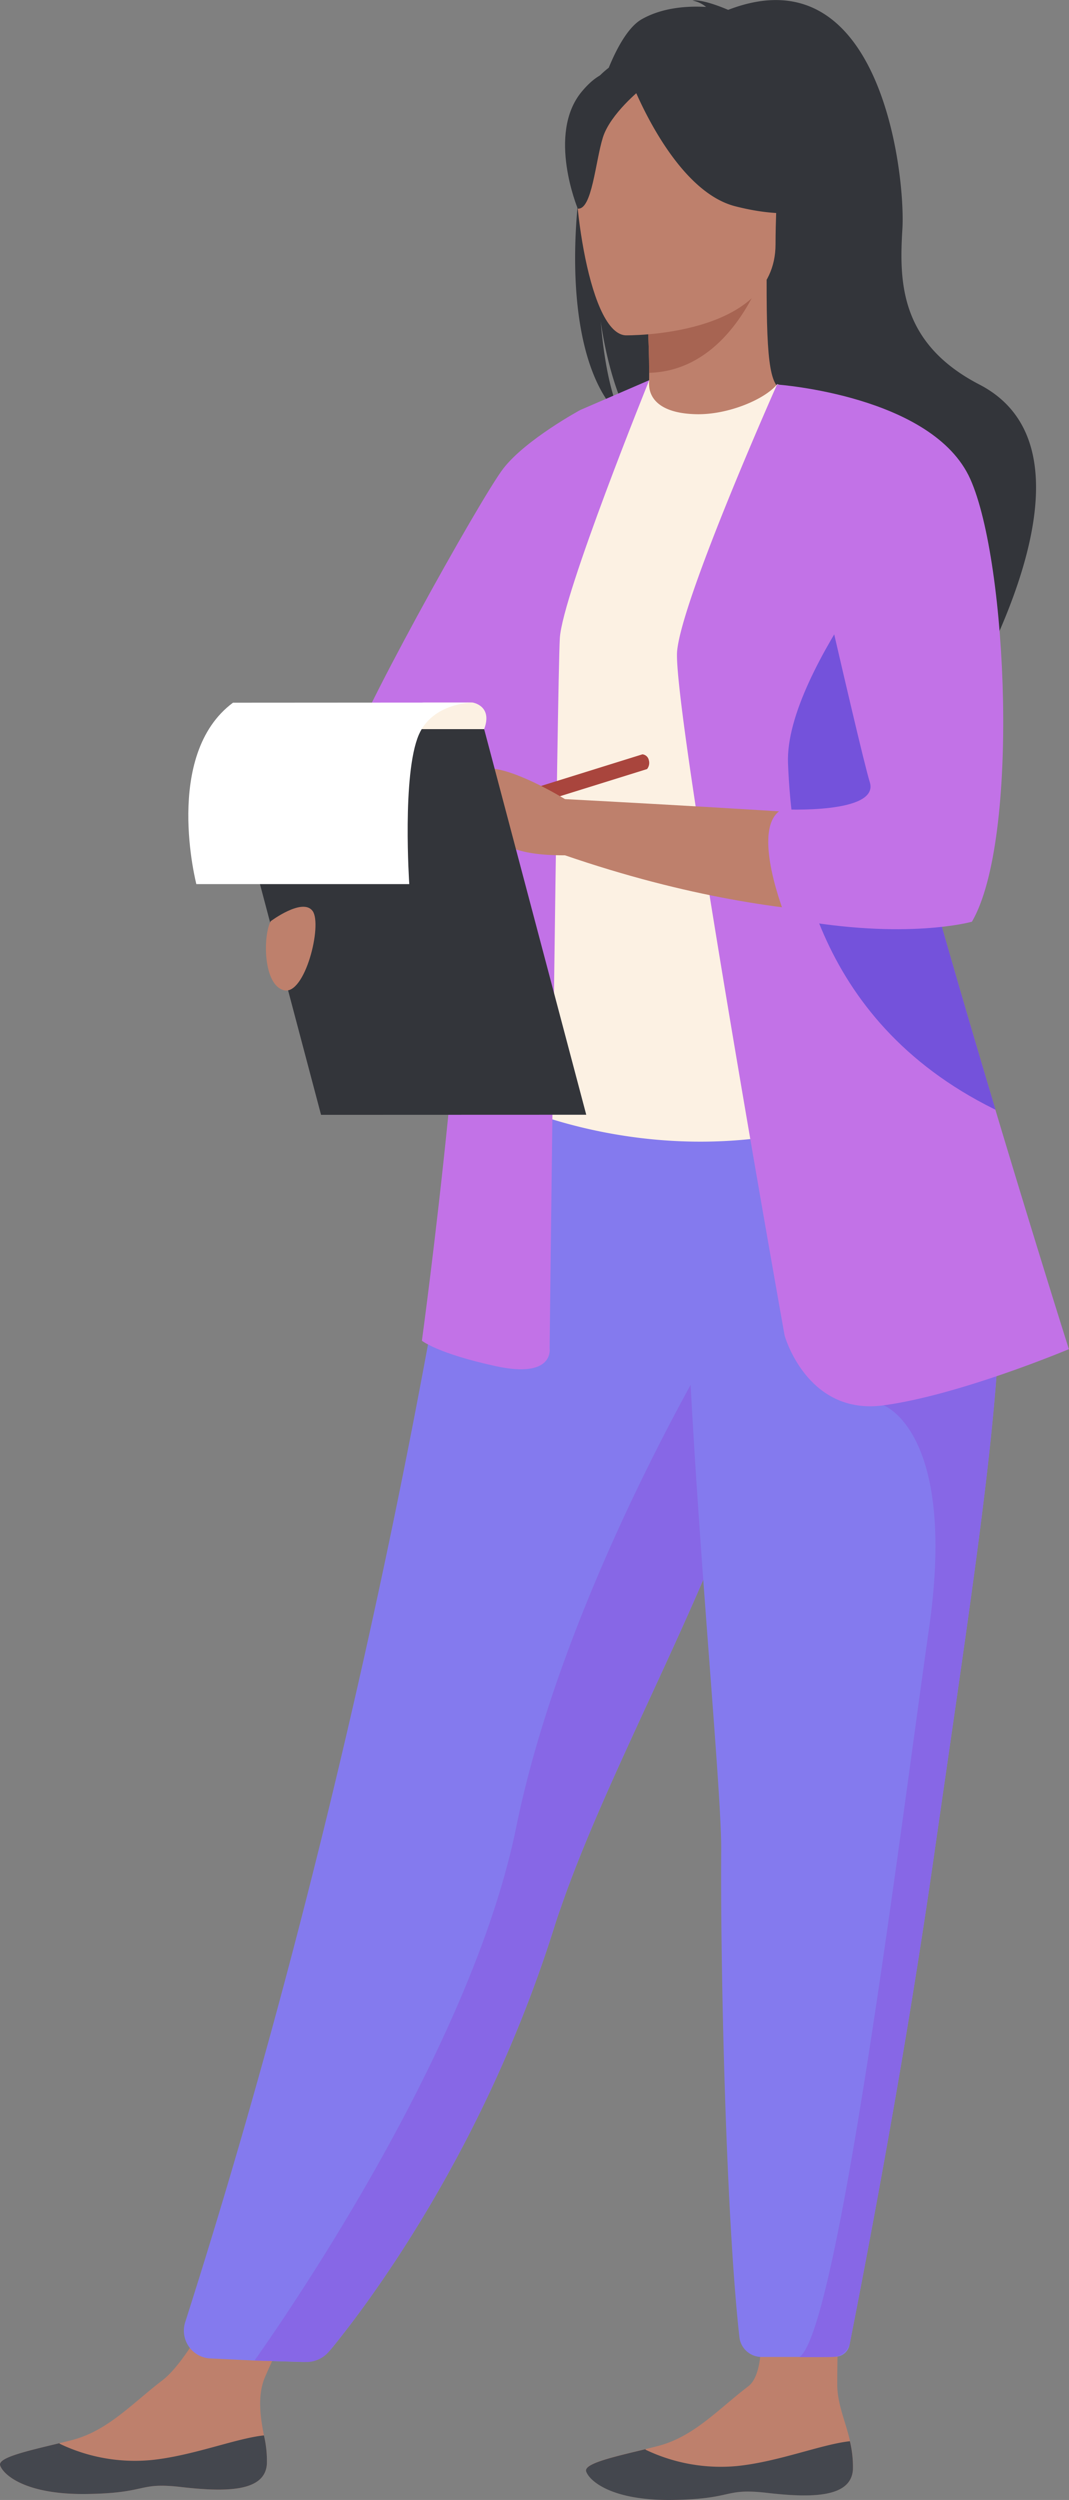 <?xml version="1.0" encoding="UTF-8"?> <svg xmlns="http://www.w3.org/2000/svg" viewBox="0 0 335.9 785.46"><rect x="0" y="0" width="335.9" height="785.46" fill="#808080" stroke="none"/> <defs> <style> .cls-1 { fill: #be806c; } .cls-2 { fill: #44474e; } .cls-3 { fill: #33353a; } .cls-4 { fill: #a76452; } .cls-5 { fill: #847aee; } .cls-6 { fill: #fcf1e3; } .cls-7 { fill: #635fa8; } .cls-8 { fill: #c272e7; } .cls-9 { fill: #8767e6; } .cls-10 { fill: #7452db; } .cls-11 { fill: #a9453d; } .cls-12 { fill: #fff; } </style> </defs> <g id="Слой_2" data-name="Слой 2"> <g id="_лой_1" data-name="‘лой_1"> <g> <g> <path class="cls-1" d="M83.85,774.22c-.64,8.71-12.92,8.8-26.86,7.18s-10.23,1.91-29.75,2.18S1,777.41.05,774.62c-.84-2.48,8.56-4.56,18.62-7,1.26-.3,2.53-.62,3.8-.94C33.81,763.79,41.32,755.3,51,747.89c9.19-7,21-32.42,21-32.42l26.66-1.21S87.49,737,83.27,746.85c-2.48,5.77-1.42,12.87-.34,18.31A34.45,34.45,0,0,1,83.85,774.22Z"></path> <path class="cls-2" d="M57,781.4c-13.94-1.61-10.23,1.91-29.75,2.18S1,777.41.05,774.62c-.84-2.48,8.56-4.56,18.62-7l.12.19a54.65,54.65,0,0,0,28.63,5.12c13.1-1.31,26.47-6.78,35.51-7.76a34.45,34.45,0,0,1,.92,9.06C83.21,782.93,70.93,783,57,781.4Z"></path> </g> <g> <path class="cls-1" d="M268,776c-.63,8.7-12.91,8.81-26.85,7.21s-10.23,1.92-29.75,2.21-26.25-6.16-27.19-8.94c-.85-2.48,8.55-4.57,18.6-7,1.27-.3,2.54-.62,3.8-.94,11.34-2.9,18.84-11.39,28.53-18.81,9.19-7,0-48.64,0-48.64l29.33-2.86s-1.41,35-1.39,51c0,6.28,2.9,12.33,4,17.77A34,34,0,0,1,268,776Z"></path> <path class="cls-2" d="M241.13,783.24c-13.94-1.61-10.23,1.92-29.75,2.21s-26.25-6.16-27.19-8.94c-.85-2.48,8.55-4.57,18.6-7l.12.19a54.75,54.75,0,0,0,28.65,5.1c13.09-1.33,26.46-6.81,35.49-7.8A34,34,0,0,1,268,776C267.35,784.73,255.07,784.84,241.13,783.24Z"></path> </g> <path class="cls-3" d="M182.4,56.86c-5-20.77,2.27-30.44,8.88-35.58,3.13-7.65,6.7-13.15,10.36-15.23,6.66-3.79,14.65-4.2,20.23-3.87a9.42,9.42,0,0,0-4.26-2c3.46-.51,11.19,2.92,11.19,2.92C277-15.49,284.56,55.45,283.55,71.94s-.87,35.89,24.2,48.88C355.58,145.6,291.85,239,291.85,239c1.21-13.32-60.24-83.61-92.31-104.67-7.8-11.49-10.58-31.79-10.79-33.39,1.35,16.1,4.11,25.13,6.57,30.21C180.7,117.68,178.54,85.38,182.4,56.86Z"></path> <path class="cls-1" d="M201.44,135.36c-.16.07,15.48,8.2,27.25,5,11.06-3,18.3-17.37,18.14-17.4-4.68-.93-6-7.37-5.94-35l-2.11.42-35.63,7s.81,11.21.83,21.78C204,126,203.47,134.41,201.44,135.36Z"></path> <path class="cls-4" d="M203.15,95.36s.81,11.21.83,21.78c19.94-.57,30.48-18.75,34.8-28.83Z"></path> <path class="cls-5" d="M58.2,729.58A8.74,8.74,0,0,0,66.12,741l13.92.65,14.72.45a11.8,11.8,0,0,0,9.53-4.35c11.76-14.42,47.94-62.48,69.89-132.31.62-2,1.27-3.95,2-5.95,14.49-42.27,44.54-95.32,60.37-143.33,2.53-7.65,4.79-14.85,6.82-21.67q1-3.27,1.88-6.43c11.67-40.55,15-67.17,18.17-95.61L149,333.33S125,520.43,58.2,729.58Z"></path> <path class="cls-6" d="M165,267.63c.29,54.41-8,77.76-8,77.76S206,370.26,264.2,352c.69-.22,16-89.9,14.53-98-2.7-15.14-2.76-30.81-1.41-45.58a365.32,365.32,0,0,1,14.1-71.59c-15.85-3.61-30.7-10-47.2-16.14-3.79,4.73-15.4,9.68-25.46,9.45-11.59-.26-15.35-5.22-14.75-10.63-12.35,6.87-22.21,13.36-22.21,13.36C171.31,151,150,168.75,148.47,196.72,148.09,203.6,165,266.1,165,267.63Z"></path> <path class="cls-7" d="M263.38,273.69c5,7.08,14.58,50.08,38.42,55.48-12.28-30.64-21.61-44.08-23.07-53.5-2.7-17.59-2.76-35.79-1.41-53-8-14-13.94-23.58-13.94-23.58-.63-2.26-12.68-39.54-16.55-6.22S257.79,265.78,263.38,273.69Z"></path> <path class="cls-8" d="M182.34,128.81s-17,9.2-24.11,18.29-49,84.34-49,91.88,42.51,2.61,42.51,2.61Z"></path> <path class="cls-1" d="M196.49,105.36s47.17.78,47.2-28.6,6.14-49.07-24-50.81-36,9.47-38.37,19.27S184.22,104.4,196.49,105.36Z"></path> <path class="cls-3" d="M198.24,25.23S211.15,59.7,231,64.8s28.42-.22,28.42-.22A56.12,56.12,0,0,1,241,31.43S208,8.82,198.24,25.23Z"></path> <path class="cls-3" d="M201.44,28s-9.65,7.7-12,15.18-3.41,22.88-7.9,22.36c0,0-9.73-23.43,1.21-36.69C194.34,14.83,201.44,28,201.44,28Z"></path> <path class="cls-8" d="M204,119.45s-27.29,67.41-28.09,81.06-3.21,223.11-3.21,223.11,1.6,9.63-16.86,5.62-23.27-8-23.27-8S150.24,292,145.42,247.06s36.92-118.25,36.92-118.25Z"></path> <path class="cls-9" d="M80,741.62l16,.49a9.23,9.23,0,0,0,7.42-3.35c10.75-13,48.23-61.74,70.74-133.35.62-2,1.27-3.95,2-5.95,14.49-42.27,44.54-95.32,60.37-143.33,2.53-7.65,4.79-14.85,6.82-21.67q1-3.27,1.88-6.43l-16.83-12.78s-50.56,81.86-66.21,158.9C148.58,641.07,94.13,721.59,80,741.62Z"></path> <path class="cls-5" d="M226.62,581.33c-.27,35.44,1.41,114.44,5.72,153a7,7,0,0,0,6.94,6.2h11.93c5,0,8.79,0,11.29-.07a4.59,4.59,0,0,0,4.43-3.71c11.86-60.37,20.35-110.53,26.57-153.87,5.2-36.27,9.82-67.37,13.38-94.15,3.58-26.94,6.06-49.5,7-68.56.13-3,.24-5.92.29-8.76s.07-5.62.05-8.3l-98.8-9.63C216.63,459.17,226.78,559.55,226.62,581.33Z"></path> <path class="cls-9" d="M251.21,740.58c4.52,0,8,0,10.49-.06a5.56,5.56,0,0,0,5.38-4.49c11.78-60,20.23-109.94,26.42-153.1,5.2-36.27,9.82-67.37,13.38-94.15,3.58-26.94,6.06-49.5,7-68.56l-36.26,21.32s23.14,8.17,14.31,70S263.5,731.84,251.21,740.58Z"></path> <path class="cls-8" d="M246.54,419.61s7,25.15,31,21.94,58.32-17.66,58.32-17.66-10.29-32.51-23.09-75.23c-15.49-51.71-34.66-118.37-43.7-160.42a261.07,261.07,0,0,1-4.91-28.66l-20-38.76s-29.79,66.85-31.39,83.7S246.54,419.61,246.54,419.61Z"></path> <path class="cls-10" d="M247.61,239.83c1.08,27.29,7.5,80.26,64.75,108.62l.45.21c-15.49-51.71-34.66-118.37-43.7-160.42C258.6,204,247,224.81,247.61,239.83Z"></path> <path class="cls-1" d="M270.59,202l-26.37-81.19c.07,0,33.3,9.89,50,18.33,0,0,10.45,13.47,16.91,44.54,0,0,6.83,74.6-8.42,101.89,0,0-48.15,9.63-125.2-16.85V251.07s84.27,4.41,101.53,6.42Z"></path> <path class="cls-8" d="M244.22,120.82s48.87,3.44,60.65,29.66,15.51,113.43.53,139.11c0,0-20.63,5.88-57.11-.94l-1.34-.26s-11.64-28.49-1.21-34.11c0,0,30.77,1.6,27.56-8.56S244.22,120.82,244.22,120.82Z"></path> <g> <path class="cls-11" d="M121.69,262l1.44,4.63,80.19-25a3.08,3.08,0,0,0,.54-2.84,2.28,2.28,0,0,0-2-1.79Z"></path> <polygon class="cls-11" points="115.89 266.35 121.69 261.98 123.13 266.61 115.89 266.35"></polygon> </g> <path class="cls-1" d="M177.52,251.07s-18.19-11.2-25.82-9.48S124.62,257.4,134,260.45s16.93-.15,20.53,2.07,6.25,6.26,23,6.21S177.52,251.07,177.52,251.07Z"></path> <g> <polygon class="cls-3" points="184.21 350.24 100.88 350.27 68.8 229.11 152.13 229.08 184.21 350.24"></polygon> <path class="cls-6" d="M148.53,220.73s6.38,1,3.6,8.35H123.68l9.1-8.35Z"></path> <path class="cls-12" d="M148.53,220.73s-12.56,0-16.93,10.12c-5.33,12.37-3,46.93-3,46.93H61.7s-10.56-40.62,11.51-57Z"></path> </g> <path class="cls-1" d="M85.06,289.43s10.06-7.53,13.18-3.19-2.4,26.53-9,24.89S82.6,294,85.06,289.43Z"></path> </g> </g> </g> </svg> 